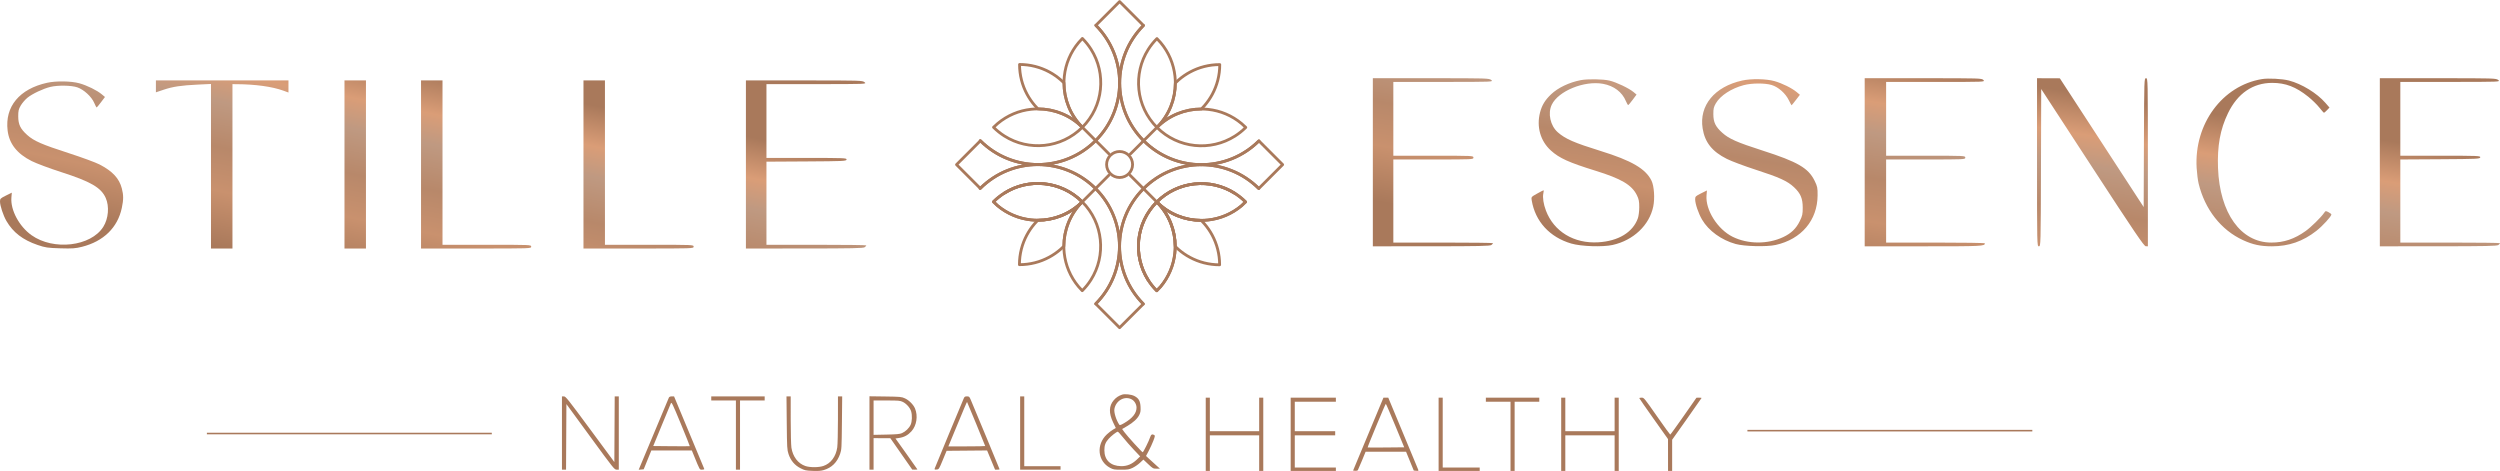 <svg xmlns="http://www.w3.org/2000/svg" fill="none" viewBox="0 0 7927 1494" height="1494" width="7927">
<path stroke-linejoin="round" stroke-linecap="round" stroke-width="9" stroke="#A9795B" d="M3549.99 480.44H3550.3C3572.91 480.612 3591.18 498.983 3591.18 521.628V521.783C3591.1 544.359 3572.86 562.644 3550.3 562.817H3549.99C3527.3 562.817 3508.89 544.463 3508.81 521.783V521.628C3508.81 498.88 3527.25 480.44 3549.99 480.44Z"></path>
<path stroke-linejoin="round" stroke-linecap="round" stroke-width="9" stroke="#A9795B" d="M3108.1 445.805L3108.65 446.356C3209.8 546.88 3373.28 546.708 3474.16 445.805C3575.05 344.902 3575.25 181.407 3474.71 80.297"></path>
<path stroke-linejoin="round" stroke-linecap="round" stroke-width="9" stroke="#A9795B" d="M3474.17 445.8L3431.98 403.612"></path>
<path stroke-linejoin="round" stroke-linecap="round" stroke-width="9" stroke="#A9795B" d="M3516.37 487.991L3474.19 445.803"></path>
<path stroke-linejoin="round" stroke-linecap="round" stroke-width="9" stroke="#A9795B" d="M3949.67 640.456C3945.45 644.679 3941.09 648.677 3936.59 652.417C3905.64 678.37 3868.69 693.415 3830.73 697.569C3823.44 698.379 3816.11 698.775 3808.79 698.775C3757.83 698.775 3706.88 679.335 3667.97 640.456C3735.13 573.297 3838.34 564.111 3915.36 612.952C3927.3 620.534 3938.64 629.513 3949.1 639.888C3949.29 640.077 3949.47 640.25 3949.65 640.439L3949.67 640.456Z"></path>
<path stroke-linejoin="round" stroke-linecap="round" stroke-width="9" stroke="#A9795B" d="M3726.32 781.293C3726.32 788.6 3725.93 795.908 3725.12 803.18C3720.96 841.111 3705.92 878.112 3679.96 909.063C3676.21 913.544 3672.19 917.921 3667.99 922.144C3667.8 921.954 3667.63 921.782 3667.45 921.592C3657.04 911.114 3648.07 899.775 3640.5 887.814C3591.69 810.815 3600.86 707.637 3668 640.478C3706.92 679.357 3726.34 730.334 3726.34 781.311L3726.32 781.293Z"></path>
<path stroke-linejoin="round" stroke-linecap="round" stroke-width="9" stroke="#A9795B" d="M3915.38 612.952C3838.36 564.111 3735.17 573.28 3667.99 640.456C3600.87 707.598 3591.68 810.793 3640.49 887.793"></path>
<path stroke-linejoin="round" stroke-linecap="round" stroke-width="9" stroke="#A9795B" d="M3625.27 963.756C3524.73 862.629 3524.9 699.134 3625.8 598.248C3726.72 497.345 3890.2 497.155 3991.31 597.714"></path>
<path stroke-linejoin="round" stroke-linecap="round" stroke-width="9" stroke="#A9795B" d="M3667.99 640.458L3625.8 598.253"></path>
<path stroke-linejoin="round" stroke-linecap="round" stroke-width="9" stroke="#A9795B" d="M3583.61 556.063L3625.8 598.251"></path>
<path stroke-linejoin="round" stroke-linecap="round" stroke-width="9" stroke="#A9795B" d="M3431.56 640.03C3392.69 678.926 3341.71 698.348 3290.73 698.348C3283.42 698.348 3276.12 697.952 3268.85 697.142C3230.91 692.989 3193.91 677.944 3162.96 651.99C3158.48 648.25 3154.1 644.235 3149.88 640.03C3150.07 639.84 3150.24 639.668 3150.43 639.479C3160.91 629.087 3172.25 620.108 3184.21 612.542C3261.21 563.72 3364.39 572.888 3431.55 640.047L3431.56 640.03Z"></path>
<path stroke-linejoin="round" stroke-linecap="round" stroke-width="9" stroke="#A9795B" d="M3184.23 612.535C3261.23 563.712 3364.41 572.88 3431.57 640.039"></path>
<path stroke-linejoin="round" stroke-linecap="round" stroke-width="9" stroke="#A9795B" d="M3474.32 963.361C3574.84 862.235 3574.67 698.739 3473.77 597.854C3372.87 496.951 3209.37 496.761 3108.26 597.302L3107.71 597.854"></path>
<path stroke-linejoin="round" stroke-linecap="round" stroke-width="9" stroke="#A9795B" d="M3473.77 597.838L3431.56 640.026"></path>
<path stroke-linejoin="round" stroke-linecap="round" stroke-width="9" stroke="#A9795B" d="M3515.95 555.648L3473.77 597.836"></path>
<path stroke-linejoin="round" stroke-linecap="round" stroke-width="9" stroke="#A9795B" d="M3991.74 446.749C3890.62 547.29 3727.12 547.117 3626.24 446.214C3525.33 345.312 3525.14 181.816 3625.7 80.707"></path>
<path stroke-linejoin="round" stroke-linecap="round" stroke-width="9" stroke="#A9795B" d="M3668.41 404.021L3626.22 446.209"></path>
<path stroke-linejoin="round" stroke-linecap="round" stroke-width="9" stroke="#A9795B" d="M3584.03 488.404L3626.22 446.216"></path>
<path stroke-linejoin="round" stroke-linecap="round" stroke-width="9" stroke="#A9795B" d="M3867.18 839.629C3833.1 839.629 3801.05 831.082 3773.01 816.002C3760.1 809.074 3748.04 800.75 3737.04 791.237C3733.34 788.066 3729.77 784.74 3726.33 781.294C3726.33 730.316 3706.9 679.339 3667.99 640.46C3706.9 679.339 3757.85 698.779 3808.81 698.779C3812.27 702.243 3815.6 705.827 3818.78 709.515C3828.28 720.511 3836.6 732.574 3843.55 745.465C3858.63 773.504 3867.18 805.576 3867.18 839.629Z"></path>
<path stroke-linejoin="round" stroke-linecap="round" stroke-width="9" stroke="#A9795B" d="M3668 640.46C3706.91 679.34 3726.33 730.317 3726.33 781.294C3726.33 788.601 3725.94 795.908 3725.13 803.18C3720.97 841.112 3705.93 878.112 3679.97 909.064L3667.44 921.593C3657.04 911.115 3648.06 899.775 3640.49 887.815C3591.69 810.815 3600.85 707.637 3668 640.478V640.46Z"></path>
<path stroke-linejoin="round" stroke-linecap="round" stroke-width="9" stroke="#A9795B" d="M3915.38 612.946C3927.32 620.529 3938.66 629.508 3949.12 639.882L3936.59 652.411C3905.64 678.365 3868.69 693.41 3830.73 697.563C3823.44 698.373 3816.11 698.77 3808.79 698.77C3757.83 698.77 3706.88 679.33 3667.97 640.451C3735.13 573.292 3838.34 564.106 3915.36 612.946H3915.38Z"></path>
<path stroke-linejoin="round" stroke-linecap="round" stroke-width="9" stroke="#A9795B" d="M3867.59 204.838C3867.59 238.892 3859.04 270.946 3843.98 298.985C3837.03 311.893 3828.71 323.939 3819.19 334.952C3816.02 338.657 3812.7 342.224 3809.25 345.671C3758.27 345.671 3707.3 365.093 3668.42 404.007C3707.3 365.093 3726.74 314.151 3726.74 263.191C3730.2 259.727 3733.78 256.401 3737.47 253.213C3748.48 243.7 3760.53 235.376 3773.44 228.448C3801.48 213.386 3833.53 204.838 3867.59 204.838Z"></path>
<path stroke-linejoin="round" stroke-linecap="round" stroke-width="9" stroke="#A9795B" d="M3950.08 404.027L3949.55 404.561C3939.07 414.953 3927.73 423.949 3915.75 431.514C3838.75 480.32 3735.58 471.151 3668.42 404.009C3707.3 365.096 3758.27 345.673 3809.25 345.673C3816.56 345.673 3823.86 346.07 3831.14 346.88C3869.1 351.033 3906.14 366.113 3937.09 392.101C3941.53 395.841 3945.88 399.822 3950.08 404.027Z"></path>
<path stroke-linejoin="round" stroke-linecap="round" stroke-width="9" stroke="#A9795B" d="M3726.74 263.21C3726.74 314.17 3707.3 365.113 3668.43 404.026C3601.27 336.867 3592.08 233.655 3640.92 156.638C3648.5 144.695 3657.48 133.355 3667.87 122.894C3668.05 122.705 3668.22 122.532 3668.41 122.343C3672.61 126.548 3676.58 130.873 3680.32 135.337C3706.3 166.306 3721.38 203.306 3725.54 241.272C3726.35 248.562 3726.74 255.886 3726.74 263.21Z"></path>
<path stroke-linejoin="round" stroke-linecap="round" stroke-width="9" stroke="#A9795B" d="M3431.97 403.619C3393.08 364.74 3342.12 345.301 3291.17 345.301C3287.71 341.837 3284.38 338.252 3281.2 334.564C3271.68 323.552 3263.36 311.505 3256.43 298.597C3241.35 270.558 3232.8 238.504 3232.8 204.45C3266.87 204.45 3298.93 212.998 3326.97 228.06C3339.88 235.005 3351.94 243.329 3362.93 252.842C3366.64 256.013 3370.21 259.339 3373.65 262.786C3373.65 313.763 3393.08 364.74 3431.97 403.619Z"></path>
<path stroke-linejoin="round" stroke-linecap="round" stroke-width="9" stroke="#A9795B" d="M3431.97 403.616C3393.08 364.737 3373.66 313.76 3373.66 262.783C3373.66 255.476 3374.05 248.169 3374.86 240.896C3379.02 202.931 3394.09 165.895 3420.08 134.944C3423.82 130.498 3427.79 126.155 3431.99 121.95C3432.18 122.139 3432.35 122.312 3432.53 122.501C3442.93 132.979 3451.93 144.319 3459.5 156.279C3508.3 233.279 3499.13 336.456 3431.97 403.616Z"></path>
<path stroke-linejoin="round" stroke-linecap="round" stroke-width="9" stroke="#A9795B" d="M3431.97 403.617C3364.83 470.777 3261.62 479.962 3184.6 431.122C3172.66 423.539 3161.32 414.561 3150.84 404.186C3150.65 403.996 3150.48 403.824 3150.29 403.634C3154.51 399.412 3158.87 395.414 3163.37 391.674C3194.34 365.721 3231.29 350.676 3269.25 346.522C3276.54 345.712 3283.87 345.316 3291.19 345.316C3342.14 345.316 3393.09 364.755 3431.99 403.634L3431.97 403.617Z"></path>
<path stroke-linejoin="round" stroke-linecap="round" stroke-width="9" stroke="#A9795B" d="M3431.56 640.024C3392.68 678.92 3373.24 729.88 3373.24 780.823C3369.78 784.286 3366.19 787.613 3362.51 790.801C3351.51 800.297 3339.45 808.638 3326.56 815.566C3298.52 830.645 3266.45 839.193 3232.39 839.193C3232.39 805.122 3240.94 773.068 3256.02 745.028C3262.95 732.12 3271.27 720.057 3280.78 709.062C3283.96 705.357 3287.28 701.789 3290.73 698.342C3341.71 698.342 3392.68 678.92 3431.56 640.024Z"></path>
<path stroke-linejoin="round" stroke-linecap="round" stroke-width="9" stroke="#A9795B" d="M3431.56 640.025C3392.68 678.922 3341.71 698.344 3290.73 698.344C3283.42 698.344 3276.11 697.947 3268.84 697.137C3230.91 692.984 3193.91 677.939 3162.96 651.985L3150.43 639.457C3160.91 629.065 3172.25 620.086 3184.21 612.52C3261.21 563.698 3364.39 572.866 3431.54 640.025H3431.56Z"></path>
<path stroke-linejoin="round" stroke-linecap="round" stroke-width="9" stroke="#A9795B" d="M3459.07 887.396C3451.49 899.338 3442.51 910.678 3432.13 921.139C3431.96 921.329 3431.77 921.518 3431.58 921.708C3427.33 917.451 3423.31 913.056 3419.54 908.524C3393.65 877.572 3378.62 840.675 3374.47 802.744C3373.66 795.454 3373.26 788.13 3373.26 780.806C3373.26 729.863 3392.7 678.903 3431.58 640.007C3498.74 707.149 3507.93 810.379 3459.09 887.378L3459.07 887.396Z"></path>
<path stroke-linejoin="round" stroke-linecap="round" stroke-width="9" stroke="#A9795B" d="M4067 522.026L3991.31 597.716C3890.18 497.175 3726.7 497.347 3625.8 598.25C3524.9 699.153 3524.71 862.648 3625.27 963.758L3549.99 1039.02L3474.32 963.344C3574.84 862.218 3574.67 698.722 3473.77 597.837C3372.86 496.934 3209.37 496.744 3108.26 597.285L3033 522.009L3108.67 446.336C3209.82 546.859 3373.3 546.687 3474.18 445.784C3575.08 344.882 3575.27 181.386 3474.73 80.276L3549.99 5L3625.68 80.69C3525.14 181.817 3525.31 345.312 3626.22 446.198C3727.12 547.101 3890.61 547.29 3991.72 446.732L4067 522.009V522.026Z"></path>
<path fill="url(#paint0_linear_572_49)" d="M494.342 273.868V292.739L518.763 284.54C548.207 274.653 574.351 270.747 628.287 268.177L668.989 266.237V527.12V788H703.031H737.072V527.422V266.844L749.653 266.907C809.968 267.212 863.707 274.688 899.139 287.703L914.68 293.412V274.206V255H704.511H494.342V273.868ZM1092.29 521.5V788H1126.33H1160.37V521.5V255H1126.33H1092.29V521.5ZM1335.02 521.5V788H1509.67C1682.34 788 1684.31 787.932 1684.31 782.078C1684.31 776.238 1682.34 776.156 1543.71 776.156H1403.1V515.578V255H1369.06H1335.02V521.5ZM1850.08 521.5V788H2024.73C2197.4 788 2199.38 787.932 2199.38 782.078C2199.38 776.238 2197.4 776.156 2058.77 776.156H1918.16V515.578V255H1884.12H1850.08V521.5ZM2365.14 521.5V788L2550.89 787.905C2700.65 787.831 2737.64 787.049 2741.82 783.878C2744.67 781.714 2747 779.093 2747 778.051C2747 777.008 2675.73 776.156 2588.63 776.156H2430.27V644.419V512.679L2556.77 511.909C2674.54 511.189 2683.35 510.778 2684.27 505.954C2685.21 501.083 2677.61 500.772 2557.77 500.772H2430.27V383.808V266.844L2589.37 266.747C2747.99 266.649 2748.46 266.628 2741.49 260.825C2734.71 255.169 2729.12 255 2549.82 255H2365.14V521.5ZM149.487 262.462C61.627 281.792 15.029 338.092 24.155 413.899C29.219 455.994 54.108 487.515 100.701 510.846C115.472 518.243 157.133 533.797 193.285 545.411C287.695 575.742 320.588 594.787 335.187 627.582C347.149 654.454 343.905 693.256 327.523 719.216C288.163 781.586 169.467 795.358 99.81 745.635C60.653 717.685 32.896 665.73 36.149 626.483L37.443 610.902L18.72 620.138C1.593 628.586 0 630.173 0 638.787C0 652.082 10.236 683.18 20.36 700.647C41.371 736.894 72.425 760.799 119.181 776.721C143.877 785.128 150.848 786.158 191.136 787.36C229.357 788.5 239.202 787.816 259.89 782.584C328.456 765.238 373.098 721.65 386.264 659.192C391.835 632.767 391.835 618.761 386.27 597.384C377.982 565.547 356.847 542.844 315.645 521.515C303.33 515.142 259.577 499.043 218.413 485.745C132.211 457.892 107.382 447.031 86.057 427.855C64.555 408.513 57.921 394.693 57.811 369.003C57.737 351.618 59.037 346.036 65.881 334.393C70.365 326.76 79.817 315.777 86.883 309.985C102.116 297.498 137.069 280.99 159.847 275.523C183.652 269.809 226.115 270.484 244.986 276.874C265.618 283.862 290.226 306.384 298.665 326.007C302.182 334.183 305.645 340.872 306.359 340.872C307.075 340.872 313.327 333.366 320.253 324.189L332.843 307.509L322.799 299.121C307.424 286.281 276.139 270.883 251.623 264.085C225.745 256.913 178.155 256.155 149.487 262.462Z" clip-rule="evenodd" fill-rule="evenodd"></path>
<path fill="url(#paint1_linear_572_49)" d="M4353 514.5V781L4538.35 780.905C4687.78 780.831 4724.69 780.05 4728.86 776.878C4731.7 774.714 4734.03 772.093 4734.03 771.051C4734.03 770.008 4662.92 769.156 4576.01 769.156H4417.98V637.386V505.617H4544.99C4670.03 505.617 4672 505.525 4672 499.694C4672 493.864 4670.03 493.772 4544.99 493.772H4417.98V376.808V259.844L4576.74 259.747C4735.01 259.649 4735.49 259.628 4728.53 253.825C4721.76 248.169 4716.19 248 4537.28 248H4353V514.5ZM5912.56 514.5V781H6099.53C6285.78 781 6293.59 780.618 6293.59 771.524C6293.59 770.222 6223.15 769.156 6137.05 769.156H5980.5V637.386V505.617H6106.03C6229.6 505.617 6231.57 505.525 6231.57 499.694C6231.57 493.864 6229.6 493.772 6106.03 493.772H5980.5V376.808V259.844H6137.5C6294.32 259.844 6294.5 259.839 6289.16 253.922C6283.93 248.118 6280.07 248 6098.19 248H5912.56V514.5ZM6459 514.5C6459 778.773 6459.05 781 6464.89 781C6470.73 781 6470.79 778.536 6471.54 531.674L6472.29 282.346L6634.75 531.538C6769.35 738.002 6798.34 780.751 6803.85 780.864L6810.49 781V514.5C6810.49 250.28 6810.44 248 6804.61 248C6798.79 248 6798.71 250.464 6797.96 452.272L6797.2 656.545L6664.29 452.42L6531.37 248.293L6495.18 248.148L6459 248V514.5ZM7172.32 250.766C7046.56 271.425 6957.03 392.94 6965.07 532.045C6966.06 549.266 6968.9 571.694 6971.36 581.88C6991.24 664.057 7042.6 729.524 7112.25 761.474C7143.56 775.839 7167.76 781 7203.79 781C7257.18 781 7302.31 765.315 7344.79 731.994C7364.23 716.741 7392.38 686.067 7392.38 680.127C7392.38 678.691 7388.25 675.377 7383.22 672.765C7374.39 668.188 7373.89 668.265 7369.34 674.909C7359.61 689.123 7328.24 719.948 7310.69 732.535C7275.54 757.761 7241.73 769.156 7202.03 769.156C7105.1 769.156 7038.28 675.875 7032.88 533.034C7030.23 462.805 7039.8 410.047 7064.46 359.042C7094.84 296.201 7143.44 262.806 7204.51 262.806C7247.12 262.806 7279.78 275.31 7318.89 306.589C7330.88 316.177 7346.65 331.568 7353.95 340.792C7361.24 350.016 7367.97 357.561 7368.9 357.561C7369.83 357.561 7374.14 353.848 7378.48 349.308L7386.37 341.056L7373.1 325.851C7346.48 295.339 7298.31 265.864 7257.98 255.4C7236.51 249.827 7192.53 247.446 7172.32 250.766ZM7545.97 514.5V781L7731.32 780.905C7880.75 780.831 7917.66 780.05 7921.83 776.878C7924.68 774.714 7927 772.093 7927 771.051C7927 770.008 7855.89 769.156 7768.98 769.156H7610.95V637.419V505.679L7737.18 504.909C7854.7 504.189 7863.48 503.778 7864.41 498.954C7865.34 494.083 7857.76 493.772 7738.18 493.772H7610.95V376.808V259.844L7769.71 259.747C7927.98 259.649 7928.46 259.628 7921.5 253.825C7914.73 248.169 7909.16 248 7730.25 248H7545.97V514.5ZM5011.9 254.18C4975.22 261.396 4940.22 278.135 4918.23 298.987C4899.27 316.967 4889.18 333.526 4883.23 356.436C4871.41 401.904 4884.34 447.342 4917.63 477.347C4944.61 501.667 4974.14 515.036 5058.94 541.337C5140.96 566.773 5173.98 586.257 5190.13 618.752C5196.35 631.257 5197.76 638.331 5197.76 656.844C5197.76 669.345 5195.82 685.09 5193.45 691.826C5177.71 736.542 5131.58 764.569 5067.54 768.309C4990.72 772.798 4927.07 734.2 4901.86 667.829C4894.07 647.312 4890.81 625.805 4893.61 613.357C4894.85 607.843 4895.13 603.333 4894.24 603.333C4893.35 603.333 4884.14 608.086 4873.78 613.896C4855.02 624.413 4854.95 624.508 4856.76 635.364C4867.88 702.116 4913.88 752.316 4982.16 772.229C5013.66 781.415 5081.84 783.733 5113.42 776.692C5179.24 762.01 5229.86 714.085 5242.13 654.845C5247.55 628.689 5244.9 589.872 5236.53 572.798C5218.1 535.192 5173.56 509.197 5075.36 478.753C4991.44 452.734 4963.29 440.449 4939.4 419.419C4915.7 398.564 4907.14 359.252 4920.35 331.912C4941.33 288.452 5023.38 254.979 5082.57 265.728C5117.41 272.056 5143.63 291.881 5155.53 320.903C5158.45 328.024 5161.78 333.52 5162.92 333.12C5164.07 332.72 5170.44 325.078 5177.08 316.135L5189.16 299.882L5179.43 291.765C5164.84 279.592 5124.95 260.632 5103.24 255.548C5082.46 250.677 5033.44 249.945 5011.9 254.18ZM5524.15 255.349C5436.52 274.721 5387.2 334.396 5398.71 407.136C5405.7 451.345 5428.77 480.409 5475.47 503.846C5490.21 511.243 5531.78 526.818 5567.85 538.458C5641.85 562.334 5667.69 574.137 5688.32 593.479C5709.17 613.031 5716.02 629.003 5716.09 658.176C5716.14 679.061 5714.98 684.293 5706.51 701.533C5695.07 724.84 5679.26 740.027 5654.22 751.774C5604.88 774.921 5542.05 774.577 5494.08 750.903C5446.09 727.223 5407.24 665.709 5411.06 619.483L5412.35 603.902L5393.67 613.138C5376.58 621.586 5374.99 623.173 5374.99 631.787C5374.99 646.201 5385.42 676.852 5397.04 696.608C5417.75 731.792 5458.26 761.119 5503.47 773.662C5531.02 781.305 5602.03 782.999 5630.32 776.692C5711.98 758.478 5762.78 698.423 5763.24 619.56C5763.39 595.172 5762.56 591.131 5753.67 573.041C5733.91 532.794 5699.95 513.079 5589.13 477.516C5507.5 451.319 5482.32 440.203 5460.92 420.911C5439.4 401.513 5432.78 387.711 5432.67 362.003C5432.6 344.618 5433.9 339.036 5440.72 327.393C5455.05 302.961 5489.61 280.454 5528.82 270.031C5554.29 263.259 5596.18 263.031 5617.59 269.551C5638.96 276.057 5661.38 295.896 5672.03 317.725C5676.37 326.606 5680.26 333.872 5680.68 333.872C5681.11 333.872 5687.23 326.369 5694.29 317.195L5707.12 300.518L5697.09 292.124C5681.75 279.281 5650.53 263.883 5626.06 257.085C5600.17 249.889 5552.51 249.078 5524.15 255.349Z" clip-rule="evenodd" fill-rule="evenodd"></path>
<line stroke-width="5" stroke="#A9795B" y2="1365.53" x2="6444.09" y1="1365.53" x1="5540.7"></line>
<line stroke-width="5" stroke="#A9795B" y2="1374.61" x2="1559.4" y1="1374.61" x1="656"></line>
<path fill="#A9795B" d="M1781.84 1372.99V1489.17H1788.33H1794.83L1795.39 1385.21L1795.95 1281.25L1871.96 1385.2C1945.23 1485.41 1948.22 1489.16 1955.03 1489.16L1962.08 1489.17V1372.99V1256.81H1955.59H1949.1L1948.53 1360.96L1947.97 1465.11L1871.08 1360.96C1800.95 1265.96 1793.65 1256.81 1788.02 1256.81H1781.84V1372.99ZM2120.93 1260.61C2119.43 1263.46 2058.95 1407.93 2028.15 1482.24L2025.18 1489.43L2033.11 1488.76L2041.04 1488.09L2053.14 1458.25L2065.24 1428.41L2129.46 1428.39L2193.68 1428.37L2199.68 1443.03C2219.99 1492.68 2217.97 1489.17 2226.37 1489.17C2231.6 1489.17 2233.67 1488.32 2232.93 1486.46C2232.35 1484.97 2210.59 1432.68 2184.58 1370.28L2137.29 1256.81H2130.11C2125.49 1256.81 2122.22 1258.16 2120.93 1260.61ZM2255.25 1263.32V1269.84H2294.34H2333.43V1379.51V1489.17H2339.95H2346.46V1379.51V1269.84H2385.55H2424.64V1263.32V1256.81H2339.95H2255.25V1263.32ZM2494.63 1340.96C2495.44 1421.01 2495.72 1425.83 2500.33 1439.81C2507.09 1460.26 2519.71 1475.21 2538.23 1484.67C2551.54 1491.47 2554.78 1492.19 2576.28 1493.08C2593.68 1493.79 2602.85 1493.15 2611.57 1490.61C2637.17 1483.15 2654.48 1466.12 2663.81 1439.23C2668.5 1425.72 2668.74 1421.47 2669.57 1340.96L2670.42 1256.81H2663.71H2657L2656.96 1330.1C2656.94 1370.41 2655.94 1410.23 2654.75 1418.6C2650.59 1447.73 2634.22 1469.61 2610.69 1477.5C2595.61 1482.55 2568.17 1482.59 2553.48 1477.57C2530.32 1469.66 2513.93 1448.12 2509.43 1419.68C2508.2 1411.92 2507.19 1372.1 2507.18 1331.19L2507.16 1256.81H2500.47H2493.78L2494.63 1340.96ZM2756.9 1372.85V1489.17H2763.41H2769.93V1439.23V1389.28L2796.53 1389.39L2823.13 1389.5L2857.88 1439.29L2892.63 1489.09L2900.77 1489.13C2905.25 1489.15 2908.91 1488.84 2908.91 1488.42C2908.91 1488.01 2893.27 1465.78 2874.15 1439.02L2839.4 1390.36L2850.78 1388.68C2866.94 1386.29 2879.11 1379.72 2890.15 1367.44C2906.49 1349.26 2911.19 1318.79 2901.3 1295.13C2896.23 1282.98 2882.11 1268.85 2869.23 1263.03C2858.52 1258.18 2855.03 1257.86 2807.39 1257.21L2756.9 1256.52V1372.85ZM3055.6 1263.87C3053.99 1267.75 3032.9 1318.32 3008.73 1376.25C2984.57 1434.18 2964.3 1483.36 2963.7 1485.53C2962.78 1488.88 2963.74 1489.38 2969.92 1488.79C2977.11 1488.1 2977.4 1487.65 2989.35 1458.77L3001.49 1429.45L3065.67 1428.88L3129.86 1428.3L3142.5 1458.74L3155.15 1489.17H3162.33C3166.28 1489.17 3169.51 1488.68 3169.51 1488.08C3169.51 1487.15 3091 1297.93 3077.83 1267.12C3073.8 1257.68 3072.79 1256.81 3065.98 1256.81C3059.63 1256.81 3058.1 1257.85 3055.6 1263.87ZM3234.66 1372.99V1489.17H3298.72H3362.78V1483.74V1478.31H3305.24H3247.69V1367.56V1256.81H3241.17H3234.66V1372.99ZM2862.62 1274.37C2874.09 1279.93 2885.64 1293.01 2889.02 1304.28C2892.82 1316.95 2892.07 1336.9 2887.41 1346.93C2882.4 1357.74 2871.43 1368.33 2860.05 1373.34C2853.04 1376.43 2843.5 1377.33 2810.65 1378L2769.93 1378.83V1324.33V1269.84H2811.59C2849.4 1269.84 2854.12 1270.26 2862.62 1274.37ZM2187.14 1414.68C2186.74 1415.08 2160.51 1415.15 2128.85 1414.83L2071.28 1414.25L2098.1 1349.1C2112.86 1313.27 2125.98 1281.56 2127.27 1278.63C2129.36 1273.86 2132.63 1280.61 2158.73 1343.63C2174.75 1382.31 2187.54 1414.29 2187.14 1414.68ZM3095.43 1344.25C3111.09 1382.18 3123.9 1413.7 3123.9 1414.28C3123.9 1414.86 3097.62 1415.34 3065.5 1415.34H3007.1L3027.55 1365.93C3059.64 1288.39 3065.78 1273.96 3066.39 1274.64C3066.7 1274.99 3079.77 1306.31 3095.43 1344.25Z" clip-rule="evenodd" fill-rule="evenodd"></path>
<path fill="#A9795B" d="M3823.17 1377.04V1493.22H3829.69H3836.2V1436.76V1380.3H3914.38H3992.56V1436.76V1493.22H3999.08H4005.59V1377.04V1260.86H3999.08H3992.56V1314.06V1367.27H3914.38H3836.2V1314.06V1260.86H3829.69H3823.17V1377.04ZM4092.46 1377.04V1493.22H4164.12H4235.78V1487.79V1482.36H4170.63H4105.49V1431.33V1380.3H4169.55H4233.61V1373.78V1367.27H4169.55H4105.49V1320.58V1273.89H4170.63H4235.78V1267.37V1260.86H4164.12H4092.46V1377.04ZM4338.5 1376.5L4290.34 1492.14L4297.04 1492.84C4300.93 1493.25 4304.49 1492.34 4305.53 1490.67C4306.52 1489.09 4312.44 1475.33 4318.68 1460.11L4330.02 1432.42L4394.2 1432.43L4458.38 1432.44L4470.59 1462.29L4482.8 1492.14L4490.65 1492.81C4497.61 1493.4 4498.32 1493.01 4496.9 1489.33C4496.02 1487.05 4474.28 1434.72 4448.6 1373.04L4401.91 1260.9L4394.29 1260.88L4386.66 1260.86L4338.5 1376.5ZM4561.53 1377.04V1493.22H4626.68H4691.83V1487.79V1482.36H4633.19H4574.56V1371.61V1260.86H4568.04H4561.53V1377.04ZM4711.37 1267.37V1273.89H4750.46H4789.55V1383.56V1493.22H4796.06H4802.58V1383.56V1273.89H4841.67H4880.76V1267.37V1260.86H4796.06H4711.37V1267.37ZM4950.25 1377.04V1493.22H4956.76H4963.28V1436.76V1380.3H5041.46H5119.64V1436.76V1493.22H5126.15H5132.67V1377.04V1260.86H5126.15H5119.64V1314.06V1367.27H5041.46H4963.28V1314.06V1260.86H4956.76H4950.25V1377.04ZM5197.87 1262.49C5197.9 1263.38 5218.39 1292.94 5243.42 1328.18L5288.92 1392.24L5288.97 1442.73L5289.02 1493.22H5295.54H5302.05V1443.75V1394.28L5348.74 1328.48C5374.42 1292.29 5395.43 1262.27 5395.43 1261.77C5395.43 1261.27 5391.77 1260.9 5387.29 1260.96L5379.15 1261.06L5338.29 1319.59C5315.82 1351.78 5296.76 1378.07 5295.94 1378.01C5295.12 1377.94 5276.08 1351.55 5253.61 1319.37C5213.59 1262.03 5212.63 1260.86 5205.3 1260.86C5201.18 1260.86 5197.84 1261.59 5197.87 1262.49ZM4423.99 1349.35L4452.45 1418.3L4394.82 1418.88C4363.13 1419.2 4336.9 1419.17 4336.54 1418.81C4335.48 1417.74 4392.64 1280.4 4394.15 1280.4C4394.9 1280.4 4408.33 1311.43 4423.99 1349.35Z" clip-rule="evenodd" fill-rule="evenodd"></path>
<path fill="#A9795B" d="M3558.15 1251.26C3547.06 1254.89 3538.86 1260.33 3531.5 1268.94C3515.99 1287.05 3515.34 1309.84 3529.51 1339.36L3538.02 1357.1L3529.21 1362.17C3524.37 1364.96 3515.61 1371.72 3509.75 1377.2C3474.97 1409.74 3480.06 1462.45 3520.03 1483.51C3530 1488.77 3533.23 1489.31 3554.91 1489.31C3576.29 1489.32 3580.1 1488.71 3591.21 1483.5C3598.04 1480.3 3608.54 1473.09 3614.54 1467.48L3625.45 1457.27L3640.71 1471.67C3655.38 1485.51 3656.4 1486.06 3666.96 1486.06H3677.96L3665.31 1474.66C3658.35 1468.39 3648.42 1459.33 3643.24 1454.53L3633.82 1445.79L3642.42 1429.55C3647.15 1420.62 3653.77 1406.16 3657.12 1397.41C3662.27 1383.98 3662.73 1381.19 3660.1 1379.52C3653.74 1375.5 3649.74 1377.38 3647.13 1385.63C3643.3 1397.67 3625.39 1433.95 3623.27 1433.95C3620.89 1433.95 3573.72 1382.14 3564.85 1369.8L3558.07 1360.36L3573.74 1351.21C3593.7 1339.55 3606.65 1327.59 3612.58 1315.33C3616.38 1307.48 3617.12 1302.7 3616.47 1289.98C3615.54 1271.42 3610.47 1262.61 3596.69 1255.58C3587.04 1250.66 3566.87 1248.4 3558.15 1251.26ZM3588.43 1266.35C3597.31 1271.12 3603.79 1282.3 3603.72 1292.75C3603.61 1310.22 3590.85 1326.14 3564.66 1341.49C3554 1347.74 3550.56 1348.88 3549.06 1346.67C3539.11 1331.93 3531.52 1307.32 3533.59 1296.45C3538.69 1269.56 3566.23 1254.45 3588.43 1266.35ZM3560.69 1386.71C3568.53 1396.56 3584.01 1414.2 3595.08 1425.89L3615.22 1447.15L3604.84 1457.1C3589.62 1471.68 3573.79 1478.33 3554.91 1478.07C3521.58 1477.62 3501.86 1459.01 3501.75 1427.9C3501.7 1411.93 3504.92 1403.11 3515.01 1391.62C3522.88 1382.64 3540.42 1368.94 3544.16 1368.85C3545.41 1368.82 3552.85 1376.86 3560.69 1386.71Z" clip-rule="evenodd" fill-rule="evenodd"></path>
<defs>
<linearGradient gradientUnits="userSpaceOnUse" y2="-33.802" x2="55.99" y1="745.659" x1="-101.117" id="paint0_linear_572_49">
<stop stop-color="#A9795B"></stop>
<stop stop-color="#A9795B" offset="0.15"></stop>
<stop stop-color="#C9916E" offset="0.37"></stop>
<stop stop-color="#B8886A" offset="0.542"></stop>
<stop stop-color="#BF9981" offset="0.72"></stop>
<stop stop-color="#DA9D77" offset="0.84"></stop>
<stop stop-color="#A9795B" offset="1"></stop>
</linearGradient>
<linearGradient gradientUnits="userSpaceOnUse" y2="-53.457" x2="4344.16" y1="738.659" x1="4221.44" id="paint1_linear_572_49">
<stop stop-color="#A9795B"></stop>
<stop stop-color="#A9795B" offset="0.15"></stop>
<stop stop-color="#C9916E" offset="0.37"></stop>
<stop stop-color="#B8886A" offset="0.542"></stop>
<stop stop-color="#BF9981" offset="0.72"></stop>
<stop stop-color="#DA9D77" offset="0.84"></stop>
<stop stop-color="#A9795B" offset="1"></stop>
</linearGradient>
</defs>
</svg>
